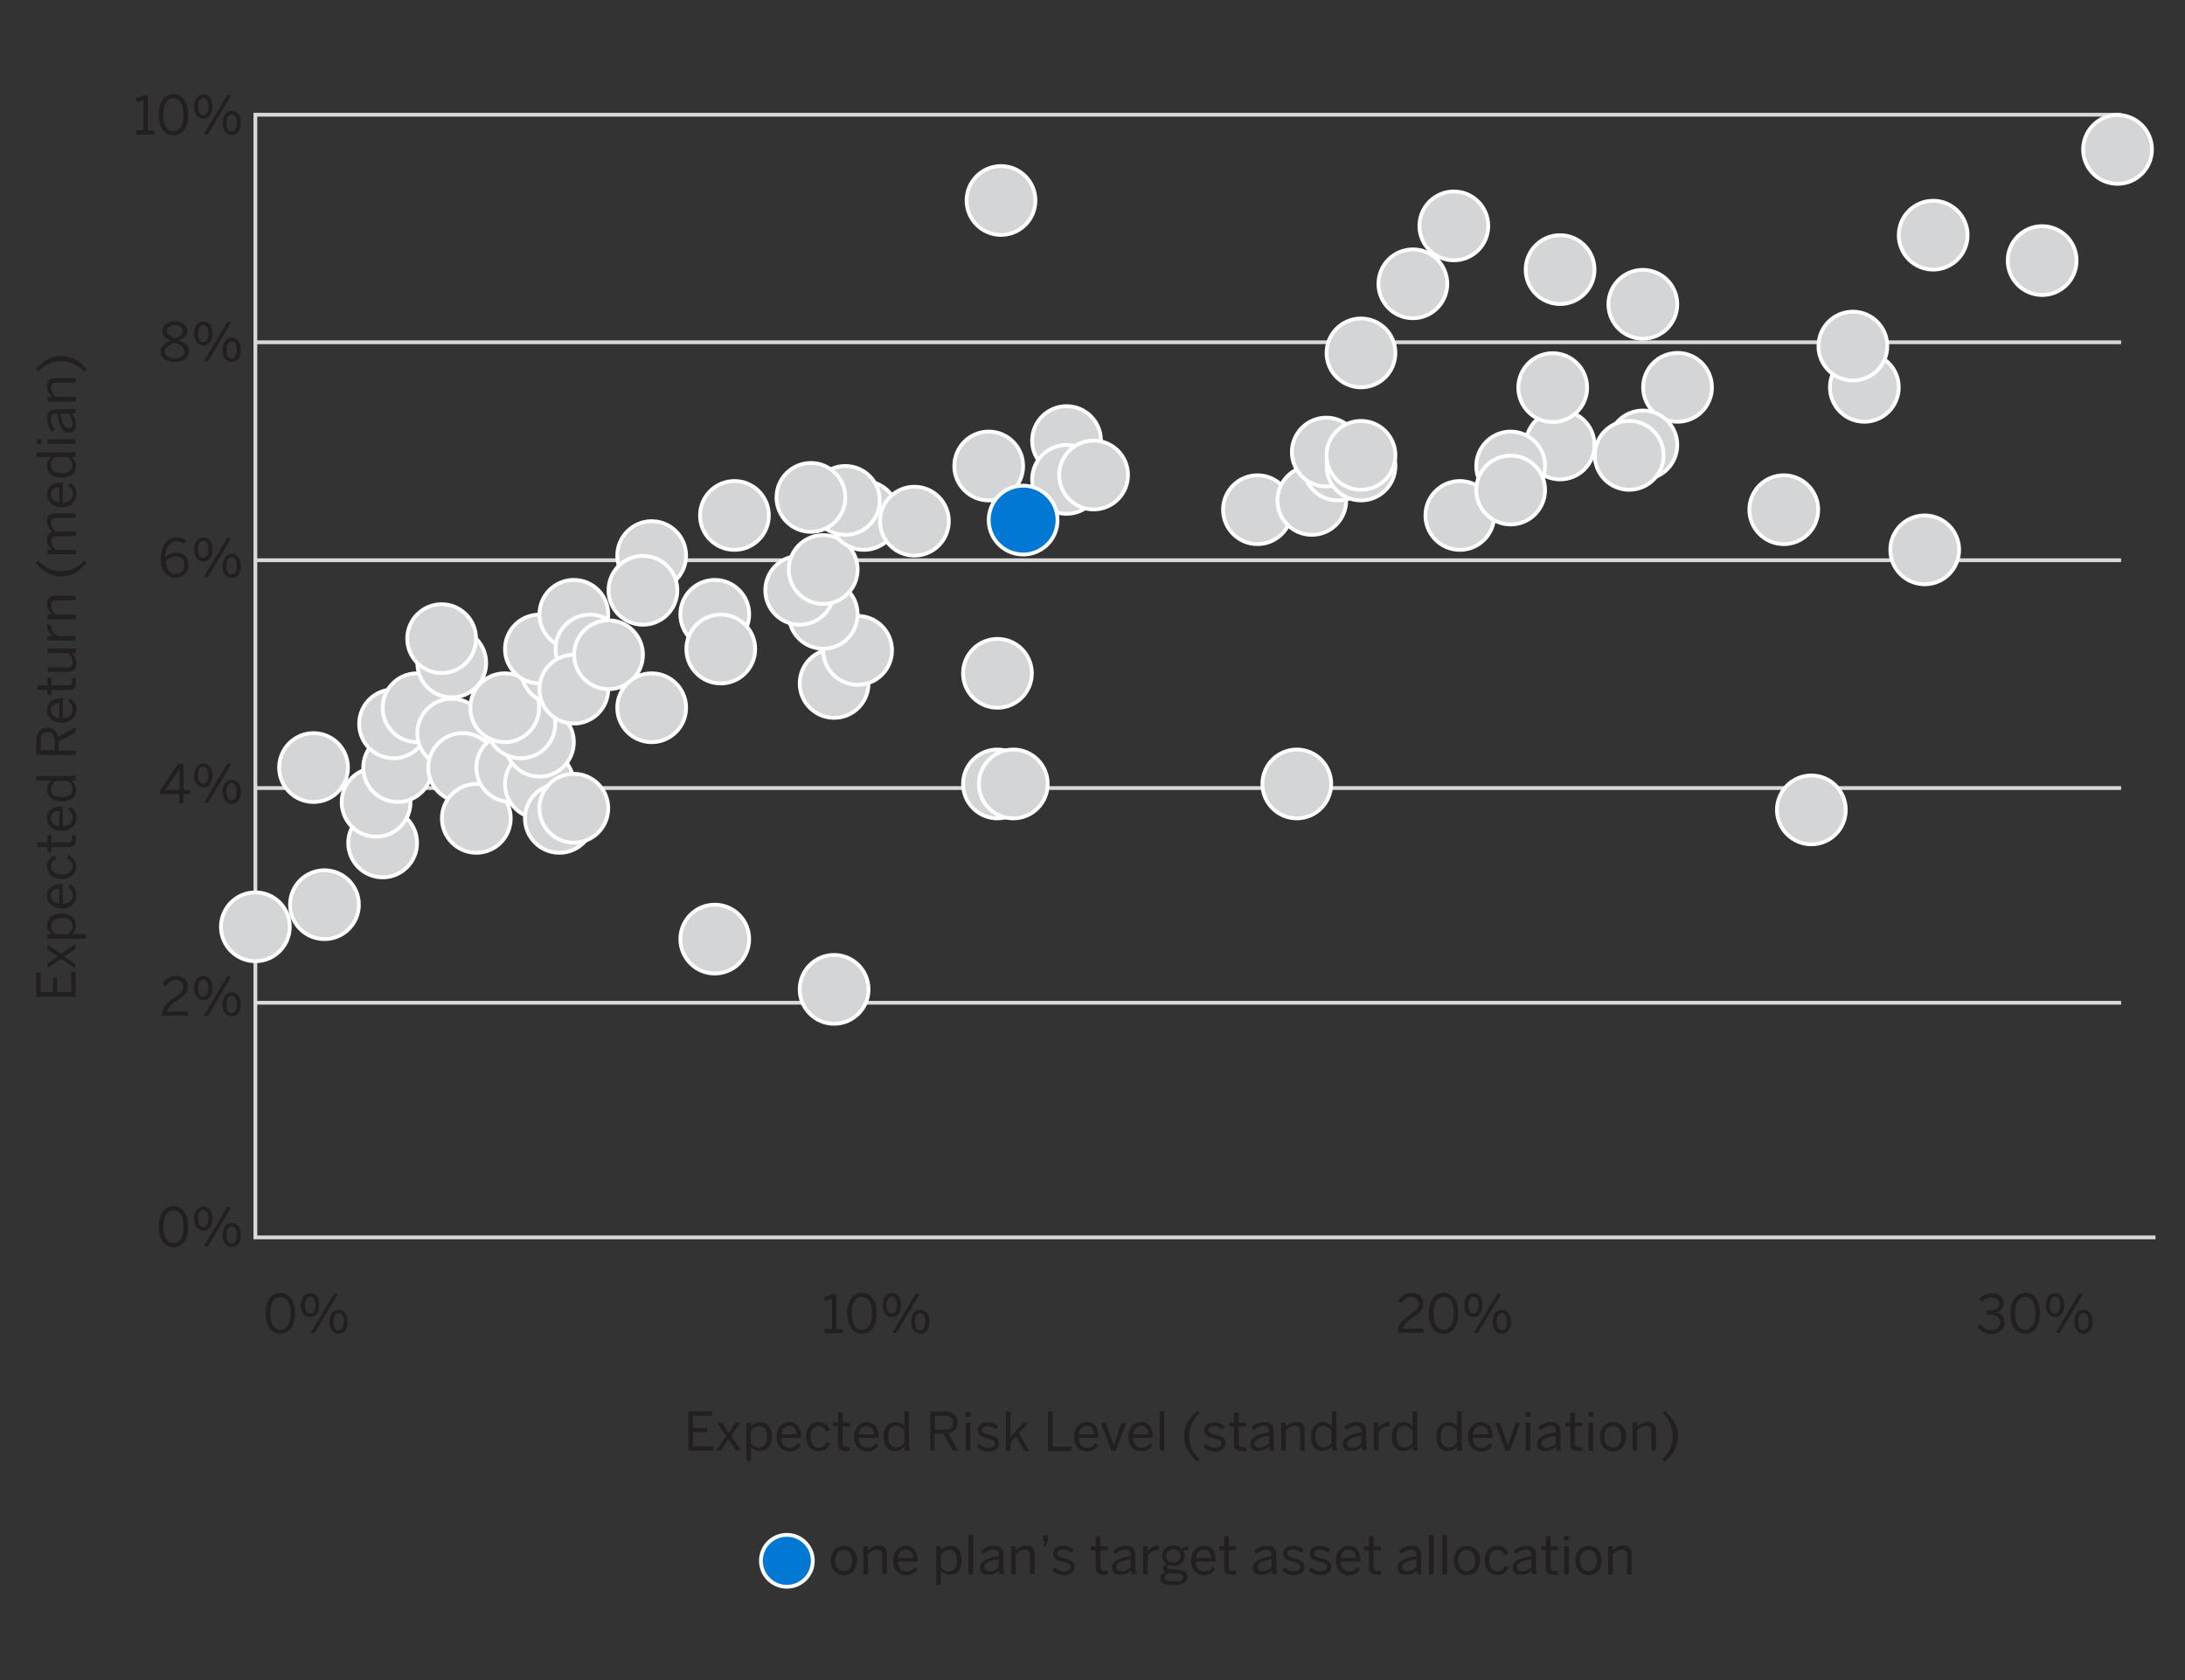 <?xml version="1.0" encoding="utf-8"?>
<!-- Generator: Adobe Illustrator 27.0.1, SVG Export Plug-In . SVG Version: 6.00 Build 0)  -->
<svg version="1.1" xmlns="http://www.w3.org/2000/svg" xmlns:xlink="http://www.w3.org/1999/xlink" x="0px" y="0px"
	 viewBox="0 0 800 615.1" style="enable-background:new 0 0 800 615.1;" xml:space="preserve">
<rect x="0" y="0" width="800" height="615.1" fill="#333333" stroke="none"/>
<style type="text/css">
	.st0{fill:none;}
	.st1{fill:#231F20;}
	.st2{fill:#0078D4;stroke:#FFFFFF;stroke-width:1.391;stroke-miterlimit:10;}
	.st3{fill:none;stroke:#D9D9D8;stroke-width:1.391;stroke-miterlimit:10;}
	.st4{fill:#D3D5D7;stroke:#FFFFFF;stroke-width:1.391;stroke-miterlimit:10;}
</style>
<g id="Copy">
	<g>
		<rect x="33.3" y="34.8" class="st0" width="56" height="38.3"/>
		<path class="st1" d="M49.8,49.2v-1.5h2.7V36.6c-0.7,0.4-1.8,0.7-2.7,0.7v-1.5c1.1,0,2.1-0.3,2.7-0.9h1.6v12.9h2.4v1.5H49.8z"/>
		<path class="st1" d="M58.1,42c0-4.5,2-7.5,5.4-7.5c3.5,0,5.4,3,5.4,7.5c0,4.5-1.9,7.5-5.4,7.5C60.1,49.4,58.1,46.5,58.1,42z
			 M67.2,42c0-3.9-1.4-6-3.7-6c-2.4,0-3.7,2-3.7,6c0,3.9,1.4,6,3.7,6C65.8,47.9,67.2,45.9,67.2,42z"/>
		<path class="st1" d="M71.1,39c0-2.7,1.3-4.4,3.4-4.4s3.3,1.7,3.3,4.4c0,2.6-1.2,4.4-3.3,4.4C72.3,43.4,71.1,41.6,71.1,39z
			 M76.3,39c0-1.9-0.7-3.1-1.9-3.1c-1.2,0-1.9,1.3-1.9,3.1c0,1.9,0.6,3.1,1.9,3.1C75.7,42.1,76.3,40.8,76.3,39z M74.6,49.2l8.6-14.4
			h1.5l-8.6,14.4H74.6z M81.5,45c0-2.7,1.3-4.4,3.4-4.4c2,0,3.3,1.7,3.3,4.4c0,2.6-1.2,4.4-3.4,4.4C82.7,49.4,81.5,47.6,81.5,45z
			 M86.7,45c0-1.9-0.7-3.1-1.9-3.1c-1.2,0-1.9,1.3-1.9,3.1c0,1.9,0.6,3.2,1.9,3.2C86.1,48.1,86.7,46.8,86.7,45z"/>
	</g>
	<g>
		<rect x="33.3" y="117.9" class="st0" width="56" height="38.3"/>
		<path class="st1" d="M58.7,128.8c0-2,1.4-3.1,3.7-4.1c-1.9-0.9-3-1.8-3-3.6c0-1.8,1.7-3.5,4.6-3.5c3,0,4.6,1.8,4.6,3.5
			c0,1.7-1.1,2.6-3.1,3.5c2.3,1,3.7,2,3.7,4.1c0,2.1-1.9,3.8-5.2,3.8C60.7,132.6,58.7,130.9,58.7,128.8z M67.5,128.7
			c0-1.5-1.3-2.4-3.7-3.3c-2.3,1.1-3.4,1.9-3.4,3.3c0,1.5,1.5,2.5,3.6,2.5C66.1,131.2,67.5,130.2,67.5,128.7z M66.9,121.2
			c0-1.1-0.9-2.2-2.9-2.2c-2,0-2.9,1.1-2.9,2.1c0,1.3,1,1.9,3,2.8C66.1,123.1,66.9,122.5,66.9,121.2z"/>
		<path class="st1" d="M71.1,122.1c0-2.7,1.3-4.4,3.4-4.4s3.3,1.7,3.3,4.4c0,2.6-1.2,4.4-3.3,4.4C72.3,126.5,71.1,124.7,71.1,122.1z
			 M76.3,122.1c0-1.9-0.7-3.1-1.9-3.1c-1.2,0-1.9,1.3-1.9,3.1c0,1.9,0.6,3.1,1.9,3.1C75.7,125.2,76.3,123.9,76.3,122.1z M74.6,132.3
			l8.6-14.4h1.5l-8.6,14.4H74.6z M81.5,128.1c0-2.7,1.3-4.4,3.4-4.4c2,0,3.3,1.7,3.3,4.4c0,2.6-1.2,4.4-3.4,4.4
			C82.7,132.5,81.5,130.7,81.5,128.1z M86.7,128.1c0-1.9-0.7-3.1-1.9-3.1c-1.2,0-1.9,1.3-1.9,3.1c0,1.9,0.6,3.2,1.9,3.2
			C86.1,131.2,86.7,129.9,86.7,128.1z"/>
	</g>
	<g>
		<rect x="33.3" y="196.9" class="st0" width="56" height="38.3"/>
		<path class="st1" d="M58.9,204.4c0-4.6,2.5-7.7,5.8-7.7c1.6,0,2.7,0.5,3.5,1.1l-0.9,1.3c-0.7-0.5-1.5-0.9-2.7-0.9
			c-2.5,0-4.1,2.5-4.1,5.9c0.9-1,2.3-1.8,4-1.8c2.9,0,4.5,1.8,4.5,4.5c0,2.8-2.1,4.8-5,4.8C61.2,211.6,58.9,209.3,58.9,204.4z
			 M67.5,206.8c0-1.8-0.9-3.1-3.1-3.1c-1.5,0-2.9,0.8-3.7,1.9c0.3,3.2,1.8,4.5,3.6,4.5C66.2,210.2,67.5,208.9,67.5,206.8z"/>
		<path class="st1" d="M71.1,201.2c0-2.7,1.3-4.4,3.4-4.4s3.3,1.7,3.3,4.4c0,2.6-1.2,4.4-3.3,4.4C72.3,205.5,71.1,203.7,71.1,201.2z
			 M76.3,201.1c0-1.9-0.7-3.1-1.9-3.1c-1.2,0-1.9,1.3-1.9,3.1c0,1.9,0.6,3.1,1.9,3.1C75.7,204.2,76.3,202.9,76.3,201.1z M74.6,211.3
			l8.6-14.4h1.5l-8.6,14.4H74.6z M81.5,207.2c0-2.7,1.3-4.4,3.4-4.4c2,0,3.3,1.7,3.3,4.4c0,2.6-1.2,4.4-3.4,4.4
			C82.7,211.5,81.5,209.7,81.5,207.2z M86.7,207.1c0-1.9-0.7-3.1-1.9-3.1c-1.2,0-1.9,1.3-1.9,3.1c0,1.9,0.6,3.2,1.9,3.2
			C86.1,210.3,86.7,208.9,86.7,207.1z"/>
	</g>
	<g>
		<rect x="33.3" y="279.6" class="st0" width="56" height="38.3"/>
		<path class="st1" d="M65.6,294v-3.3h-7v-1.3l6.6-9.8h2v9.6h2.4v1.5h-2.4v3.3H65.6z M60.6,289.2h5.1v-7.6h0L60.6,289.2z"/>
		<path class="st1" d="M71.1,283.9c0-2.7,1.3-4.4,3.4-4.4s3.3,1.7,3.3,4.4c0,2.6-1.2,4.4-3.3,4.4C72.3,288.2,71.1,286.4,71.1,283.9z
			 M76.3,283.8c0-1.9-0.7-3.1-1.9-3.1c-1.2,0-1.9,1.3-1.9,3.1c0,1.9,0.6,3.1,1.9,3.1C75.7,286.9,76.3,285.6,76.3,283.8z M74.6,294
			l8.6-14.4h1.5L76.1,294H74.6z M81.5,289.9c0-2.7,1.3-4.4,3.4-4.4c2,0,3.3,1.7,3.3,4.4c0,2.6-1.2,4.4-3.4,4.4
			C82.7,294.2,81.5,292.4,81.5,289.9z M86.7,289.8c0-1.9-0.7-3.1-1.9-3.1c-1.2,0-1.9,1.3-1.9,3.1c0,1.9,0.6,3.2,1.9,3.2
			C86.1,293,86.7,291.6,86.7,289.8z"/>
	</g>
	<g>
		<rect x="33.3" y="357.5" class="st0" width="56" height="38.3"/>
		<path class="st1" d="M59.3,371.9v-0.3c0-2.1,0.9-4,4.7-6.5c2.2-1.4,3-2.3,3-3.8c0-1.6-1-2.6-2.7-2.6c-1.5,0-2.7,0.8-3.5,2.4
			l-1.3-0.8c1.1-1.9,2.7-3.1,4.9-3.1c2.7,0,4.3,1.6,4.3,4c0,1.9-0.9,3.2-3.6,4.9c-2.5,1.6-3.7,3-3.9,4.2h7.6v1.5H59.3z"/>
		<path class="st1" d="M71.1,361.7c0-2.7,1.3-4.4,3.4-4.4s3.3,1.7,3.3,4.4c0,2.6-1.2,4.4-3.3,4.4C72.3,366.1,71.1,364.3,71.1,361.7z
			 M76.3,361.7c0-1.9-0.7-3.1-1.9-3.1c-1.2,0-1.9,1.3-1.9,3.1c0,1.9,0.6,3.1,1.9,3.1C75.7,364.8,76.3,363.5,76.3,361.7z M74.6,371.9
			l8.6-14.4h1.5l-8.6,14.4H74.6z M81.5,367.7c0-2.7,1.3-4.4,3.4-4.4c2,0,3.3,1.7,3.3,4.4c0,2.6-1.2,4.4-3.4,4.4
			C82.7,372.1,81.5,370.3,81.5,367.7z M86.7,367.7c0-1.9-0.7-3.1-1.9-3.1c-1.2,0-1.9,1.3-1.9,3.1c0,1.9,0.6,3.2,1.9,3.2
			C86.1,370.8,86.7,369.5,86.7,367.7z"/>
	</g>
	<g>
		<rect x="33.3" y="441.9" class="st0" width="56" height="38.3"/>
		<path class="st1" d="M58.1,449.1c0-4.5,2-7.5,5.4-7.5c3.5,0,5.4,3,5.4,7.5c0,4.5-1.9,7.5-5.4,7.5
			C60.1,456.5,58.1,453.6,58.1,449.1z M67.2,449.1c0-3.9-1.4-6-3.7-6c-2.4,0-3.7,2-3.7,6c0,3.9,1.4,6,3.7,6
			C65.8,455,67.2,453,67.2,449.1z"/>
		<path class="st1" d="M71.1,446.1c0-2.7,1.3-4.4,3.4-4.4s3.3,1.7,3.3,4.4c0,2.6-1.2,4.4-3.3,4.4C72.3,450.4,71.1,448.7,71.1,446.1z
			 M76.3,446.1c0-1.9-0.7-3.1-1.9-3.1c-1.2,0-1.9,1.3-1.9,3.1c0,1.9,0.6,3.1,1.9,3.1C75.7,449.2,76.3,447.9,76.3,446.1z M74.6,456.3
			l8.6-14.4h1.5l-8.6,14.4H74.6z M81.5,452.1c0-2.7,1.3-4.4,3.4-4.4c2,0,3.3,1.7,3.3,4.4c0,2.6-1.2,4.4-3.4,4.4
			C82.7,456.5,81.5,454.7,81.5,452.1z M86.7,452.1c0-1.9-0.7-3.1-1.9-3.1c-1.2,0-1.9,1.3-1.9,3.1c0,1.9,0.6,3.2,1.9,3.2
			C86.1,455.2,86.7,453.8,86.7,452.1z"/>
	</g>
	<g>
		<rect x="72.4" y="473.6" class="st0" width="56" height="38.3"/>
		<path class="st1" d="M97.2,480.8c0-4.5,2-7.5,5.4-7.5c3.5,0,5.4,3,5.4,7.5c0,4.5-1.9,7.5-5.4,7.5
			C99.2,488.3,97.2,485.3,97.2,480.8z M106.4,480.8c0-3.9-1.4-6-3.7-6c-2.4,0-3.7,2-3.7,6c0,3.9,1.4,6,3.7,6
			C105,486.8,106.4,484.7,106.4,480.8z"/>
		<path class="st1" d="M110.2,477.8c0-2.7,1.3-4.4,3.4-4.4s3.3,1.7,3.3,4.4c0,2.6-1.2,4.4-3.3,4.4
			C111.4,482.2,110.2,480.4,110.2,477.8z M115.5,477.8c0-1.9-0.7-3.1-1.9-3.1c-1.2,0-1.9,1.3-1.9,3.1c0,1.9,0.6,3.1,1.9,3.1
			C114.8,480.9,115.5,479.6,115.5,477.8z M113.7,488l8.6-14.4h1.5l-8.6,14.4H113.7z M120.6,483.9c0-2.7,1.3-4.4,3.4-4.4
			c2,0,3.3,1.7,3.3,4.4c0,2.6-1.2,4.4-3.4,4.4C121.8,488.2,120.6,486.4,120.6,483.9z M125.9,483.8c0-1.9-0.7-3.1-1.9-3.1
			c-1.2,0-1.9,1.3-1.9,3.1c0,1.9,0.6,3.2,1.9,3.2C125.2,487,125.9,485.6,125.9,483.8z"/>
	</g>
	<g>
		<rect x="285.4" y="473.6" class="st0" width="56" height="38.3"/>
		<path class="st1" d="M301.9,488v-1.5h2.7v-11.1c-0.7,0.4-1.8,0.7-2.7,0.7v-1.5c1.1,0,2.1-0.3,2.7-0.9h1.6v12.9h2.4v1.5H301.9z"/>
		<path class="st1" d="M310.2,480.8c0-4.5,2-7.5,5.4-7.5c3.5,0,5.4,3,5.4,7.5c0,4.5-1.9,7.5-5.4,7.5
			C312.2,488.3,310.2,485.3,310.2,480.8z M319.3,480.8c0-3.9-1.4-6-3.7-6c-2.4,0-3.7,2-3.7,6c0,3.9,1.4,6,3.7,6
			C317.9,486.8,319.3,484.7,319.3,480.8z"/>
		<path class="st1" d="M323.2,477.8c0-2.7,1.3-4.4,3.4-4.4s3.3,1.7,3.3,4.4c0,2.6-1.2,4.4-3.3,4.4
			C324.4,482.2,323.2,480.4,323.2,477.8z M328.4,477.8c0-1.9-0.7-3.1-1.9-3.1c-1.2,0-1.9,1.3-1.9,3.1c0,1.9,0.6,3.1,1.9,3.1
			C327.8,480.9,328.4,479.6,328.4,477.8z M326.7,488l8.6-14.4h1.5l-8.6,14.4H326.7z M333.6,483.9c0-2.7,1.3-4.4,3.4-4.4
			c2,0,3.3,1.7,3.3,4.4c0,2.6-1.2,4.4-3.4,4.4C334.8,488.2,333.6,486.4,333.6,483.9z M338.8,483.8c0-1.9-0.7-3.1-1.9-3.1
			c-1.2,0-1.9,1.3-1.9,3.1c0,1.9,0.6,3.2,1.9,3.2C338.2,487,338.8,485.6,338.8,483.8z"/>
	</g>
	<g>
		<rect x="498.3" y="473.6" class="st0" width="56" height="38.3"/>
		<path class="st1" d="M511.7,488v-0.3c0-2.1,0.9-4,4.7-6.5c2.2-1.4,3-2.3,3-3.8c0-1.6-1-2.6-2.7-2.6c-1.5,0-2.7,0.8-3.5,2.4
			l-1.3-0.8c1.1-1.9,2.7-3.1,4.9-3.1c2.7,0,4.3,1.6,4.3,4c0,1.9-0.9,3.2-3.6,4.9c-2.5,1.6-3.7,3-3.9,4.2h7.6v1.5H511.7z"/>
		<path class="st1" d="M523.1,480.8c0-4.5,2-7.5,5.4-7.5c3.5,0,5.4,3,5.4,7.5c0,4.5-1.9,7.5-5.4,7.5
			C525.1,488.3,523.1,485.3,523.1,480.8z M532.3,480.8c0-3.9-1.4-6-3.7-6c-2.4,0-3.7,2-3.7,6c0,3.9,1.4,6,3.7,6
			C530.9,486.8,532.3,484.7,532.3,480.8z"/>
		<path class="st1" d="M536.1,477.8c0-2.7,1.3-4.4,3.4-4.4c2.1,0,3.3,1.7,3.3,4.4c0,2.6-1.2,4.4-3.3,4.4
			C537.3,482.2,536.1,480.4,536.1,477.8z M541.4,477.8c0-1.9-0.7-3.1-1.9-3.1c-1.2,0-1.9,1.3-1.9,3.1c0,1.9,0.6,3.1,1.9,3.1
			C540.7,480.9,541.4,479.6,541.4,477.8z M539.6,488l8.6-14.4h1.5l-8.6,14.4H539.6z M546.5,483.9c0-2.7,1.3-4.4,3.4-4.4
			c2,0,3.3,1.7,3.3,4.4c0,2.6-1.2,4.4-3.4,4.4C547.7,488.2,546.5,486.4,546.5,483.9z M551.8,483.8c0-1.9-0.7-3.1-1.9-3.1
			c-1.2,0-1.9,1.3-1.9,3.1c0,1.9,0.6,3.2,1.9,3.2C551.1,487,551.8,485.6,551.8,483.8z"/>
	</g>
	<g>
		<rect x="711.3" y="473.6" class="st0" width="56" height="38.3"/>
		<path class="st1" d="M724,485.7l1.2-0.9c1,1.5,2.3,2.1,3.8,2.1c2,0,3.3-1,3.3-2.7c0-2-1.3-3-4.4-3h-0.6v-1.4h0.7c3,0,4-0.9,4-2.5
			c0-1.4-0.8-2.3-2.9-2.3c-1.4,0-2.6,0.6-3.4,1.6l-1.1-1c1.1-1.2,2.7-2.1,4.6-2.1c3.1,0,4.4,1.6,4.4,3.6c0,1.8-1.1,3-2.8,3.4
			c2.1,0.4,3.2,1.7,3.2,3.7c0,2.4-1.9,4.2-5,4.2C726.9,488.3,725.1,487.4,724,485.7z"/>
		<path class="st1" d="M736.1,480.8c0-4.5,2-7.5,5.4-7.5c3.5,0,5.4,3,5.4,7.5c0,4.5-1.9,7.5-5.4,7.5
			C738.1,488.3,736.1,485.3,736.1,480.8z M745.2,480.8c0-3.9-1.4-6-3.7-6c-2.4,0-3.7,2-3.7,6c0,3.9,1.4,6,3.7,6
			C743.8,486.8,745.2,484.7,745.2,480.8z"/>
		<path class="st1" d="M749.1,477.8c0-2.7,1.3-4.4,3.4-4.4c2.1,0,3.3,1.7,3.3,4.4c0,2.6-1.2,4.4-3.3,4.4
			C750.3,482.2,749.1,480.4,749.1,477.8z M754.3,477.8c0-1.9-0.7-3.1-1.9-3.1c-1.2,0-1.9,1.3-1.9,3.1c0,1.9,0.6,3.1,1.9,3.1
			C753.7,480.9,754.3,479.6,754.3,477.8z M752.6,488l8.6-14.4h1.5l-8.6,14.4H752.6z M759.5,483.9c0-2.7,1.3-4.4,3.4-4.4
			c2,0,3.3,1.7,3.3,4.4c0,2.6-1.2,4.4-3.4,4.4C760.7,488.2,759.5,486.4,759.5,483.9z M764.7,483.8c0-1.9-0.7-3.1-1.9-3.1
			c-1.2,0-1.9,1.3-1.9,3.1c0,1.9,0.6,3.2,1.9,3.2C764.1,487,764.7,485.6,764.7,483.8z"/>
	</g>
	<g>
		<path class="st1" d="M252,531.1v-14.4h8.8v1.6h-7.1v4.5h5.3v1.5h-5.3v5.2h7.5v1.6H252z"/>
		<path class="st1" d="M262.2,531.1l3.7-5.3l-3.4-5h1.8l2.5,3.8l2.5-3.8h1.8l-3.4,4.9l3.6,5.3h-1.8l-2.8-4.1l-2.7,4.1H262.2z"/>
		<path class="st1" d="M273.3,535v-14.2h1.7v1.4c0.8-0.9,1.8-1.6,3.4-1.6c2.4,0,4.2,1.8,4.2,5.3c0,3.6-1.8,5.3-4.4,5.3
			c-1.3,0-2.3-0.6-3.2-1.5v5.2H273.3z M280.8,526c0-2.6-1.2-3.9-2.9-3.9c-1.2,0-2.1,0.6-3,1.6v4.7c0.9,1,1.9,1.6,3,1.6
			C279.7,529.9,280.8,528.7,280.8,526z"/>
		<path class="st1" d="M284.3,526c0-3.7,2.5-5.4,4.7-5.4c2.4,0,4.3,1.7,4.3,5.4v0.4H286c0.1,2.3,1.4,3.6,3.1,3.6
			c1.5,0,2.3-0.6,3.1-1.7l1,0.9c-1,1.4-2.3,2.2-4.2,2.2C286.6,531.3,284.3,529.6,284.3,526z M291.7,525.1c-0.1-1.8-1-3.1-2.7-3.1
			c-1.4,0-2.7,1-2.9,3.1H291.7z"/>
		<path class="st1" d="M295.1,526c0-3.8,2.4-5.4,4.7-5.4c2.3,0,3.4,1.4,4,2.9l-1.4,0.6c-0.5-1.3-1.3-2-2.6-2c-1.5,0-3,1-3,3.9
			c0,2.5,1.2,4,2.9,4c1.3,0,2.1-0.6,2.8-2.1l1.4,0.5c-0.8,1.7-2,2.9-4.2,2.9C297.3,531.3,295.1,529.5,295.1,526z"/>
		<path class="st1" d="M306.8,528.6v-6.4h-1.8v-1.4h1.8v-3.7h1.7v3.7h2.7v1.4h-2.7v6c0,1.1,0.4,1.6,1.6,1.6c0.4,0,0.8-0.1,1.1-0.1
			v1.4c-0.3,0.1-0.9,0.1-1.5,0.1C307.5,531.3,306.8,530.4,306.8,528.6z"/>
		<path class="st1" d="M312.7,526c0-3.7,2.5-5.4,4.7-5.4c2.4,0,4.3,1.7,4.3,5.4v0.4h-7.3c0.1,2.3,1.4,3.6,3.1,3.6
			c1.5,0,2.3-0.6,3.1-1.7l1,0.9c-1,1.4-2.3,2.2-4.2,2.2C314.9,531.3,312.7,529.6,312.7,526z M320,525.1c-0.1-1.8-1-3.1-2.7-3.1
			c-1.4,0-2.7,1-2.9,3.1H320z"/>
		<path class="st1" d="M323.5,526c0-3.6,1.9-5.4,4.4-5.4c1.2,0,2.4,0.6,3.2,1.5v-5.4h1.7v11.9c0,1.2,0.1,2,0.3,2.5h-1.8
			c-0.1-0.3-0.2-0.9-0.2-1.5c-0.8,0.9-1.9,1.6-3.4,1.6C325.3,531.3,323.5,529.6,323.5,526z M331.1,528.3v-4.7c-0.9-1-1.9-1.6-3-1.6
			c-1.8,0-2.9,1.3-2.9,4c0,2.6,1.3,3.9,2.9,3.9C329.3,529.9,330.2,529.3,331.1,528.3z"/>
		<path class="st1" d="M340.6,531.1v-14.4h4.9c3.3,0,5.1,1.4,5.1,4c0,2.3-1.3,3.5-3.3,4l3.5,6.4h-1.9l-3.4-6.2h-3.3v6.2H340.6z
			 M342.2,523.4h3.2c2.3,0,3.5-0.6,3.5-2.6c0-1.9-1.2-2.5-3.5-2.5h-3.1V523.4z"/>
		<path class="st1" d="M353.5,518.6V517h1.8v1.6H353.5z M353.6,531.1v-10.3h1.7v10.3H353.6z"/>
		<path class="st1" d="M357.6,529.6l1-1c0.8,0.8,1.8,1.4,3.2,1.4c1.6,0,2.5-0.6,2.5-1.6c0-1-0.9-1.4-2.6-1.8
			c-2.2-0.5-3.7-1.1-3.7-3.1c0-1.6,1.4-2.8,3.6-2.8c1.8,0,3,0.6,3.9,1.5l-0.9,1.1c-0.8-0.7-1.8-1.2-3-1.2c-1.5,0-2.1,0.7-2.1,1.4
			c0,1,0.8,1.3,2.4,1.7c2.3,0.6,3.9,1.1,3.9,3.3c0,2-1.8,3-4.1,3C359.9,531.3,358.4,530.6,357.6,529.6z"/>
		<path class="st1" d="M368.3,531.1v-14.4h1.7v9.3l4.6-5.1h1.9l-3.4,3.7l3.7,6.6H375l-3-5.4l-2,2.2v3.2H368.3z"/>
		<path class="st1" d="M383.7,531.1v-14.4h1.7v12.9h6.9v1.6H383.7z"/>
		<path class="st1" d="M393.2,526c0-3.7,2.5-5.4,4.7-5.4c2.4,0,4.3,1.7,4.3,5.4v0.4h-7.3c0.1,2.3,1.4,3.6,3.1,3.6
			c1.5,0,2.3-0.6,3.1-1.7l1,0.9c-1,1.4-2.3,2.2-4.2,2.2C395.4,531.3,393.2,529.6,393.2,526z M400.6,525.1c-0.1-1.8-1-3.1-2.7-3.1
			c-1.4,0-2.7,1-2.9,3.1H400.6z"/>
		<path class="st1" d="M406.9,531.2l-3.8-10.3h1.8l2.9,8.3h0l2.8-8.3h1.7l-3.8,10.3H406.9z"/>
		<path class="st1" d="M413.1,526c0-3.7,2.5-5.4,4.7-5.4c2.4,0,4.3,1.7,4.3,5.4v0.4h-7.3c0.1,2.3,1.4,3.6,3.1,3.6
			c1.5,0,2.3-0.6,3.1-1.7l1,0.9c-1,1.4-2.3,2.2-4.2,2.2C415.4,531.3,413.1,529.6,413.1,526z M420.5,525.1c-0.1-1.8-1-3.1-2.7-3.1
			c-1.4,0-2.7,1-2.9,3.1H420.5z"/>
		<path class="st1" d="M424.6,531.1v-14.4h1.7v14.4H424.6z"/>
		<path class="st1" d="M438.4,535.1c-3.2-2.7-4.9-5.6-4.9-9.3c0-3.7,1.7-6.7,4.9-9.3l0.8,0.8c-2.3,2.2-3.8,5.1-3.8,8.5
			s1.5,6.3,3.9,8.5L438.4,535.1z"/>
		<path class="st1" d="M440.5,529.6l1-1c0.8,0.8,1.8,1.4,3.2,1.4c1.6,0,2.5-0.6,2.5-1.6c0-1-0.9-1.4-2.6-1.8
			c-2.2-0.5-3.7-1.1-3.7-3.1c0-1.6,1.4-2.8,3.6-2.8c1.8,0,3,0.6,3.9,1.5l-0.9,1.1c-0.8-0.7-1.8-1.2-3-1.2c-1.5,0-2.1,0.7-2.1,1.4
			c0,1,0.8,1.3,2.4,1.7c2.3,0.6,3.9,1.1,3.9,3.3c0,2-1.8,3-4.1,3C442.9,531.3,441.4,530.6,440.5,529.6z"/>
		<path class="st1" d="M451.8,528.6v-6.4H450v-1.4h1.8v-3.7h1.7v3.7h2.7v1.4h-2.7v6c0,1.1,0.3,1.6,1.6,1.6c0.4,0,0.8-0.1,1.1-0.1
			v1.4c-0.3,0.1-0.9,0.1-1.5,0.1C452.5,531.3,451.8,530.4,451.8,528.6z"/>
		<path class="st1" d="M457.7,528.7c0-2.1,1.8-3.6,6.9-4.3v-0.5c0-1.3-0.7-1.9-1.9-1.9c-1.6,0-2.7,0.7-3.7,1.6l-0.9-1.1
			c1.2-1.1,2.7-1.9,4.8-1.9c2.5,0,3.4,1.3,3.4,3.4v4.5c0,1.2,0.1,2,0.3,2.5h-1.7c-0.1-0.4-0.2-0.8-0.2-1.4c-1.1,1.1-2.4,1.6-4,1.6
			C458.8,531.3,457.7,530.3,457.7,528.7z M464.6,528.5v-2.9c-3.9,0.6-5.2,1.6-5.2,2.9c0,1,0.7,1.5,1.7,1.5
			C462.4,530,463.6,529.4,464.6,528.5z"/>
		<path class="st1" d="M469.1,531.1v-10.3h1.7v1.5c0.9-0.9,2.2-1.8,3.9-1.8c2,0,3,1.1,3,3.1v7.4H476v-7c0-1.4-0.6-2-1.9-2
			c-1.2,0-2.3,0.6-3.3,1.7v7.4H469.1z"/>
		<path class="st1" d="M480,526c0-3.6,1.9-5.4,4.4-5.4c1.2,0,2.4,0.6,3.2,1.5v-5.4h1.7v11.9c0,1.2,0.1,2,0.3,2.5h-1.8
			c-0.1-0.3-0.2-0.9-0.2-1.5c-0.8,0.9-1.8,1.6-3.4,1.6C481.8,531.3,480,529.6,480,526z M487.5,528.3v-4.7c-0.9-1-1.9-1.6-3-1.6
			c-1.8,0-2.9,1.3-2.9,4c0,2.6,1.3,3.9,2.9,3.9C485.8,529.9,486.7,529.3,487.5,528.3z"/>
		<path class="st1" d="M491.6,528.7c0-2.1,1.8-3.6,6.9-4.3v-0.5c0-1.3-0.7-1.9-1.9-1.9c-1.6,0-2.7,0.7-3.7,1.6l-0.9-1.1
			c1.2-1.1,2.7-1.9,4.8-1.9c2.5,0,3.4,1.3,3.4,3.4v4.5c0,1.2,0.1,2,0.3,2.5h-1.7c-0.1-0.4-0.2-0.8-0.2-1.4c-1.1,1.1-2.4,1.6-4,1.6
			C492.7,531.3,491.6,530.3,491.6,528.7z M498.4,528.5v-2.9c-3.9,0.6-5.2,1.6-5.2,2.9c0,1,0.7,1.5,1.7,1.5
			C496.3,530,497.5,529.4,498.4,528.5z"/>
		<path class="st1" d="M503,531.1v-10.3h1.7v1.9h0c0.8-1.2,2-2.1,4-2.1h0.2l-0.1,1.6c-0.1,0-0.4,0-0.5,0c-1.6,0-2.9,0.9-3.6,2.3v6.6
			H503z"/>
		<path class="st1" d="M509.6,526c0-3.6,1.9-5.4,4.4-5.4c1.2,0,2.4,0.6,3.2,1.5v-5.4h1.7v11.9c0,1.2,0.1,2,0.3,2.5h-1.8
			c-0.1-0.3-0.2-0.9-0.2-1.5c-0.8,0.9-1.8,1.6-3.4,1.6C511.5,531.3,509.6,529.6,509.6,526z M517.2,528.3v-4.7c-0.9-1-1.9-1.6-3-1.6
			c-1.8,0-2.9,1.3-2.9,4c0,2.6,1.3,3.9,2.9,3.9C515.4,529.9,516.4,529.3,517.2,528.3z"/>
		<path class="st1" d="M525.9,526c0-3.6,1.9-5.4,4.4-5.4c1.2,0,2.4,0.6,3.2,1.5v-5.4h1.7v11.9c0,1.2,0.1,2,0.3,2.5h-1.8
			c-0.1-0.3-0.2-0.9-0.2-1.5c-0.8,0.9-1.8,1.6-3.4,1.6C527.7,531.3,525.9,529.6,525.9,526z M533.4,528.3v-4.7c-0.9-1-1.9-1.6-3-1.6
			c-1.8,0-2.9,1.3-2.9,4c0,2.6,1.3,3.9,2.9,3.9C531.6,529.9,532.6,529.3,533.4,528.3z"/>
		<path class="st1" d="M537.5,526c0-3.7,2.5-5.4,4.7-5.4c2.4,0,4.3,1.7,4.3,5.4v0.4h-7.3c0.1,2.3,1.4,3.6,3.1,3.6
			c1.5,0,2.3-0.6,3.1-1.7l1,0.9c-1,1.4-2.3,2.2-4.2,2.2C539.7,531.3,537.5,529.6,537.5,526z M544.9,525.1c-0.1-1.8-1-3.1-2.7-3.1
			c-1.4,0-2.7,1-2.9,3.1H544.9z"/>
		<path class="st1" d="M551.2,531.2l-3.8-10.3h1.8l2.9,8.3h0l2.8-8.3h1.7l-3.8,10.3H551.2z"/>
		<path class="st1" d="M558.6,518.6V517h1.8v1.6H558.6z M558.6,531.1v-10.3h1.7v10.3H558.6z"/>
		<path class="st1" d="M562.7,528.7c0-2.1,1.8-3.6,6.9-4.3v-0.5c0-1.3-0.7-1.9-1.9-1.9c-1.6,0-2.7,0.7-3.7,1.6l-0.9-1.1
			c1.2-1.1,2.7-1.9,4.8-1.9c2.5,0,3.4,1.3,3.4,3.4v4.5c0,1.2,0.1,2,0.3,2.5h-1.7c-0.1-0.4-0.2-0.8-0.2-1.4c-1.1,1.1-2.4,1.6-4,1.6
			C563.9,531.3,562.7,530.3,562.7,528.7z M569.6,528.5v-2.9c-3.9,0.6-5.2,1.6-5.2,2.9c0,1,0.7,1.5,1.7,1.5
			C567.5,530,568.7,529.4,569.6,528.5z"/>
		<path class="st1" d="M574.9,528.6v-6.4h-1.8v-1.4h1.8v-3.7h1.7v3.7h2.7v1.4h-2.7v6c0,1.1,0.4,1.6,1.6,1.6c0.4,0,0.8-0.1,1.1-0.1
			v1.4c-0.3,0.1-0.9,0.1-1.5,0.1C575.6,531.3,574.9,530.4,574.9,528.6z"/>
		<path class="st1" d="M581.6,518.6V517h1.8v1.6H581.6z M581.6,531.1v-10.3h1.7v10.3H581.6z"/>
		<path class="st1" d="M585.8,526c0-3.5,2.3-5.4,4.8-5.4c2.5,0,4.8,1.8,4.8,5.4c0,3.5-2.3,5.4-4.8,5.4S585.8,529.5,585.8,526z
			 M593.6,526c0-2.1-1-3.9-3.1-3.9c-2,0-3.1,1.6-3.1,3.9c0,2.2,1,3.9,3.1,3.9C592.5,529.9,593.6,528.3,593.6,526z"/>
		<path class="st1" d="M597.7,531.1v-10.3h1.7v1.5c0.9-0.9,2.2-1.8,3.9-1.8c2,0,3,1.1,3,3.1v7.4h-1.7v-7c0-1.4-0.6-2-1.9-2
			c-1.2,0-2.3,0.6-3.3,1.7v7.4H597.7z"/>
		<path class="st1" d="M608.6,534.3c2.3-2.2,3.9-5.1,3.9-8.5s-1.5-6.3-3.8-8.5l0.8-0.8c3.2,2.7,4.9,5.6,4.9,9.3
			c0,3.7-1.7,6.7-4.9,9.3L608.6,534.3z"/>
	</g>
	<g>
		<path class="st1" d="M27.7,364.9H13.3v-8.8h1.6v7.1h4.5v-5.3h1.5v5.3h5.2v-7.5h1.6V364.9z"/>
		<path class="st1" d="M27.7,354.7l-5.3-3.7l-5,3.4v-1.8l3.8-2.5l-3.8-2.5v-1.8l4.9,3.4l5.3-3.6v1.8l-4.1,2.8l4.1,2.7V354.7z"/>
		<path class="st1" d="M31.6,343.7H17.4V342h1.4c-0.9-0.8-1.6-1.8-1.6-3.4c0-2.4,1.8-4.2,5.3-4.2s5.3,1.8,5.3,4.4
			c0,1.3-0.6,2.3-1.5,3.2h5.2V343.7z M22.6,336.1c-2.6,0-3.9,1.2-3.9,2.9c0,1.2,0.6,2.1,1.6,3H25c1-0.9,1.6-1.9,1.6-3
			C26.5,337.2,25.3,336.1,22.6,336.1z"/>
		<path class="st1" d="M22.6,332.6c-3.7,0-5.4-2.5-5.4-4.7c0-2.4,1.7-4.3,5.4-4.3H23v7.3c2.3-0.1,3.6-1.4,3.6-3.1
			c0-1.5-0.6-2.3-1.7-3.1l0.9-1c1.4,1,2.2,2.3,2.2,4.2C27.9,330.4,26.2,332.6,22.6,332.6z M21.7,325.2c-1.8,0.1-3.1,1-3.1,2.7
			c0,1.4,1,2.7,3.1,2.9V325.2z"/>
		<path class="st1" d="M22.6,321.8c-3.8,0-5.4-2.4-5.4-4.7c0-2.3,1.4-3.4,2.9-4l0.6,1.4c-1.3,0.5-2,1.3-2,2.6c0,1.5,1,3,3.9,3
			c2.5,0,4-1.2,4-2.9c0-1.3-0.6-2.1-2.1-2.8L25,313c1.7,0.8,2.9,2,2.9,4.2C27.9,319.6,26.1,321.8,22.6,321.8z"/>
		<path class="st1" d="M25.2,310.1h-6.4v1.8h-1.4v-1.8h-3.7v-1.7h3.7v-2.7h1.4v2.7h6c1.1,0,1.6-0.3,1.6-1.6c0-0.4-0.1-0.8-0.1-1.1
			h1.4c0.1,0.3,0.1,0.9,0.1,1.5C27.9,309.4,27,310.1,25.2,310.1z"/>
		<path class="st1" d="M22.6,304.2c-3.7,0-5.4-2.5-5.4-4.7c0-2.4,1.7-4.3,5.4-4.3H23v7.3c2.3-0.1,3.6-1.4,3.6-3.1
			c0-1.5-0.6-2.3-1.7-3.1l0.9-1c1.4,1,2.2,2.3,2.2,4.2C27.9,302,26.2,304.2,22.6,304.2z M21.7,296.9c-1.8,0.1-3.1,1-3.1,2.7
			c0,1.4,1,2.7,3.1,2.9V296.9z"/>
		<path class="st1" d="M22.6,293.4c-3.6,0-5.4-1.9-5.4-4.4c0-1.2,0.6-2.4,1.5-3.2h-5.4v-1.7h11.9c1.2,0,2-0.1,2.5-0.3v1.8
			c-0.3,0.1-0.9,0.2-1.5,0.2c0.9,0.8,1.6,1.8,1.6,3.4C27.9,291.6,26.2,293.4,22.6,293.4z M24.9,285.9h-4.7c-1,0.9-1.6,1.9-1.6,3
			c0,1.8,1.3,2.9,4,2.9c2.6,0,3.9-1.3,3.9-2.9C26.5,287.6,25.8,286.7,24.9,285.9z"/>
		<path class="st1" d="M27.7,276.4H13.3v-4.9c0-3.3,1.4-5.1,4-5.1c2.3,0,3.5,1.3,4,3.3l6.4-3.5v1.9l-6.2,3.4v3.3h6.2V276.4z
			 M20,274.7v-3.2c0-2.3-0.6-3.5-2.6-3.5c-1.9,0-2.5,1.2-2.5,3.5v3.1H20z"/>
		<path class="st1" d="M22.6,264.6c-3.7,0-5.4-2.5-5.4-4.7c0-2.4,1.7-4.3,5.4-4.3H23v7.3c2.3-0.1,3.6-1.4,3.6-3.1
			c0-1.5-0.6-2.3-1.7-3.1l0.9-1c1.4,1,2.2,2.3,2.2,4.2C27.9,262.4,26.2,264.6,22.6,264.6z M21.7,257.3c-1.8,0.1-3.1,1-3.1,2.7
			c0,1.4,1,2.7,3.1,2.9V257.3z"/>
		<path class="st1" d="M25.2,252.6h-6.4v1.8h-1.4v-1.8h-3.7v-1.7h3.7v-2.7h1.4v2.7h6c1.1,0,1.6-0.3,1.6-1.6c0-0.4-0.1-0.8-0.1-1.1
			h1.4c0.1,0.3,0.1,0.9,0.1,1.5C27.9,251.9,27,252.6,25.2,252.6z"/>
		<path class="st1" d="M24.9,246h-7.4v-1.7h7.1c1.4,0,2-0.6,2-1.9c0-1.2-0.6-2.3-1.7-3.3h-7.4v-1.7h10.3v1.7h-1.5
			c0.9,0.9,1.7,2.2,1.7,3.9C27.9,245,26.8,246,24.9,246z"/>
		<path class="st1" d="M27.7,234.5H17.4v-1.7h1.9v0c-1.2-0.8-2.1-2-2.1-4v-0.2l1.6,0.1c0,0.1,0,0.4,0,0.5c0,1.6,0.9,2.9,2.3,3.6h6.6
			V234.5z"/>
		<path class="st1" d="M27.7,226.7H17.4V225H19c-0.9-0.9-1.8-2.2-1.8-3.9c0-2,1.1-3,3.1-3h7.4v1.7h-7c-1.4,0-2,0.6-2,1.9
			c0,1.2,0.6,2.3,1.7,3.3h7.4V226.7z"/>
		<path class="st1" d="M31.7,206.1c-2.7,3.2-5.6,4.9-9.3,4.9c-3.7,0-6.7-1.7-9.3-4.9l0.8-0.8c2.2,2.3,5.1,3.8,8.5,3.8
			s6.3-1.5,8.5-3.9L31.7,206.1z"/>
		<path class="st1" d="M27.7,202.9H17.4v-1.7H19c-1-1-1.8-2.2-1.8-3.7c0-1.7,0.7-2.5,1.8-2.8c-1-1-1.8-2.3-1.8-3.8
			c0-2.1,1.2-3,3.1-3h7.4v1.7h-7c-1.4,0-2,0.4-2,1.8c0,1.1,0.6,2.1,1.7,3.2h7.4v1.7h-7c-1.4,0-2,0.4-2,1.8c0,1.1,0.6,2.1,1.7,3.2
			h7.4V202.9z"/>
		<path class="st1" d="M22.6,185.7c-3.7,0-5.4-2.5-5.4-4.7c0-2.4,1.7-4.3,5.4-4.3H23v7.3c2.3-0.1,3.6-1.4,3.6-3.1
			c0-1.5-0.6-2.3-1.7-3.1l0.9-1c1.4,1,2.2,2.3,2.2,4.2C27.9,183.4,26.2,185.7,22.6,185.7z M21.7,178.3c-1.8,0.1-3.1,1-3.1,2.7
			c0,1.4,1,2.7,3.1,2.9V178.3z"/>
		<path class="st1" d="M22.6,174.9c-3.6,0-5.4-1.9-5.4-4.4c0-1.2,0.6-2.4,1.5-3.2h-5.4v-1.7h11.9c1.2,0,2-0.1,2.5-0.3v1.8
			c-0.3,0.1-0.9,0.2-1.5,0.2c0.9,0.8,1.6,1.8,1.6,3.4C27.9,173.1,26.2,174.9,22.6,174.9z M24.9,167.3h-4.7c-1,0.9-1.6,1.9-1.6,3
			c0,1.8,1.3,2.9,4,2.9c2.6,0,3.9-1.3,3.9-2.9C26.5,169.1,25.8,168.2,24.9,167.3z"/>
		<path class="st1" d="M15.2,162.6h-1.6v-1.8h1.6V162.6z M27.7,162.5H17.4v-1.7h10.3V162.5z"/>
		<path class="st1" d="M25.3,158.4c-2.1,0-3.6-1.8-4.3-6.9h-0.5c-1.3,0-1.9,0.7-1.9,1.9c0,1.6,0.7,2.7,1.6,3.7l-1.1,0.9
			c-1.1-1.2-1.9-2.7-1.9-4.8c0-2.5,1.3-3.4,3.4-3.4h4.5c1.2,0,2-0.1,2.5-0.3v1.7c-0.4,0.1-0.8,0.2-1.4,0.2c1.1,1.1,1.6,2.4,1.6,4
			C27.9,157.3,26.9,158.4,25.3,158.4z M25.1,151.5h-2.9c0.6,3.9,1.6,5.2,2.9,5.2c1,0,1.5-0.7,1.5-1.7
			C26.5,153.7,26,152.5,25.1,151.5z"/>
		<path class="st1" d="M27.7,147H17.4v-1.7H19c-0.9-0.9-1.8-2.2-1.8-3.9c0-2,1.1-3,3.1-3h7.4v1.7h-7c-1.4,0-2,0.6-2,1.9
			c0,1.2,0.6,2.3,1.7,3.3h7.4V147z"/>
		<path class="st1" d="M30.9,136.1c-2.2-2.3-5.1-3.9-8.5-3.9s-6.3,1.5-8.5,3.8l-0.8-0.8c2.7-3.2,5.6-4.9,9.3-4.9
			c3.7,0,6.7,1.7,9.3,4.9L30.9,136.1z"/>
	</g>
	<g>
		<g>
			<path class="st1" d="M304.2,571.3c0-3.5,2.3-5.4,4.8-5.4c2.5,0,4.8,1.8,4.8,5.4c0,3.5-2.3,5.4-4.8,5.4
				C306.4,576.6,304.2,574.8,304.2,571.3z M312,571.3c0-2.1-1-3.9-3.1-3.9c-2,0-3.1,1.6-3.1,3.9c0,2.2,1,3.9,3.1,3.9
				C310.9,575.2,312,573.6,312,571.3z"/>
			<path class="st1" d="M316.1,576.4v-10.3h1.7v1.5c0.9-0.9,2.2-1.8,3.9-1.8c2,0,3,1.1,3,3.1v7.4H323v-7c0-1.4-0.6-2-1.9-2
				c-1.2,0-2.3,0.6-3.3,1.7v7.4H316.1z"/>
			<path class="st1" d="M327,571.3c0-3.7,2.5-5.4,4.7-5.4c2.4,0,4.3,1.7,4.3,5.4v0.4h-7.3c0.1,2.3,1.4,3.6,3.1,3.6
				c1.5,0,2.3-0.6,3.1-1.7l1,0.9c-1,1.4-2.3,2.2-4.2,2.2C329.2,576.6,327,574.8,327,571.3z M334.3,570.4c-0.1-1.8-1-3.1-2.7-3.1
				c-1.4,0-2.7,1-2.9,3.1H334.3z"/>
			<path class="st1" d="M342.8,580.3v-14.2h1.7v1.4c0.8-0.9,1.8-1.6,3.4-1.6c2.4,0,4.2,1.8,4.2,5.3c0,3.6-1.8,5.3-4.4,5.3
				c-1.3,0-2.3-0.6-3.2-1.5v5.2H342.8z M350.4,571.3c0-2.6-1.2-3.9-2.9-3.9c-1.2,0-2.1,0.6-3,1.6v4.7c0.9,1,1.9,1.6,3,1.6
				C349.3,575.2,350.4,574,350.4,571.3z"/>
			<path class="st1" d="M354.6,576.4V562h1.7v14.4H354.6z"/>
			<path class="st1" d="M358.8,574c0-2.1,1.8-3.6,6.9-4.3v-0.5c0-1.3-0.7-1.9-1.9-1.9c-1.6,0-2.7,0.7-3.7,1.6l-0.9-1.1
				c1.2-1.1,2.7-1.9,4.8-1.9c2.5,0,3.4,1.3,3.4,3.4v4.5c0,1.2,0.1,2,0.3,2.5h-1.7c-0.1-0.4-0.2-0.8-0.2-1.4c-1.1,1.1-2.4,1.6-4,1.6
				C359.9,576.5,358.8,575.6,358.8,574z M365.6,573.7v-2.9c-3.9,0.6-5.2,1.6-5.2,2.9c0,1,0.7,1.5,1.7,1.5
				C363.5,575.2,364.7,574.7,365.6,573.7z"/>
			<path class="st1" d="M370.2,576.4v-10.3h1.7v1.5c0.9-0.9,2.2-1.8,3.9-1.8c2,0,3,1.1,3,3.1v7.4h-1.7v-7c0-1.4-0.6-2-1.9-2
				c-1.2,0-2.3,0.6-3.3,1.7v7.4H370.2z"/>
			<path class="st1" d="M382,566.1l0.5-2h-0.7v-2h1.9v1.9l-1,2.2H382z"/>
			<path class="st1" d="M385.2,574.8l1-1c0.8,0.8,1.8,1.4,3.2,1.4c1.6,0,2.5-0.6,2.5-1.6c0-1-0.9-1.4-2.6-1.8
				c-2.2-0.5-3.7-1.1-3.7-3.1c0-1.6,1.4-2.8,3.6-2.8c1.8,0,3,0.6,3.9,1.5l-0.9,1.1c-0.8-0.7-1.8-1.2-3-1.2c-1.5,0-2.1,0.7-2.1,1.4
				c0,1,0.8,1.3,2.4,1.7c2.3,0.6,3.9,1.1,3.9,3.3c0,2-1.8,3-4.1,3C387.6,576.6,386,575.8,385.2,574.8z"/>
			<path class="st1" d="M401.2,573.9v-6.4h-1.8v-1.4h1.8v-3.7h1.7v3.7h2.7v1.4h-2.7v6c0,1.1,0.4,1.6,1.6,1.6c0.4,0,0.8-0.1,1.1-0.1
				v1.4c-0.3,0.1-0.9,0.1-1.5,0.1C401.9,576.5,401.2,575.7,401.2,573.9z"/>
			<path class="st1" d="M407.1,574c0-2.1,1.8-3.6,6.9-4.3v-0.5c0-1.3-0.7-1.9-1.9-1.9c-1.6,0-2.7,0.7-3.7,1.6l-0.9-1.1
				c1.2-1.1,2.7-1.9,4.8-1.9c2.5,0,3.4,1.3,3.4,3.4v4.5c0,1.2,0.1,2,0.3,2.5h-1.7c-0.1-0.4-0.2-0.8-0.2-1.4c-1.1,1.1-2.4,1.6-4,1.6
				C408.2,576.5,407.1,575.6,407.1,574z M414,573.7v-2.9c-3.9,0.6-5.2,1.6-5.2,2.9c0,1,0.7,1.5,1.7,1.5
				C411.9,575.2,413,574.7,414,573.7z"/>
			<path class="st1" d="M418.5,576.4v-10.3h1.7v1.9h0c0.8-1.2,2-2.1,4-2.1h0.2l-0.1,1.6c-0.1,0-0.4,0-0.5,0c-1.6,0-2.9,0.9-3.6,2.3
				v6.6H418.5z"/>
			<path class="st1" d="M424.8,577.8c0-1.1,0.7-1.8,1.9-2.3c-0.6-0.3-0.9-0.7-0.9-1.3c0-0.7,0.5-1.2,1.3-1.7c-1-0.6-1.6-1.7-1.6-3
				c0-2.2,1.7-3.7,4.2-3.7c1.3,0,2.3,0.4,3,1.1c0.6-0.5,1.6-0.9,2.4-1v1.5c-0.6,0-1.2,0.1-1.8,0.3c0.3,0.5,0.5,1.1,0.5,1.8
				c0,2.2-1.8,3.7-4.1,3.7c-0.6,0-1.1-0.1-1.6-0.3c-0.4,0.2-0.7,0.4-0.7,0.8c0,0.4,0.3,0.6,1.4,0.7l2.1,0.2c2.6,0.2,3.9,1,3.9,2.7
				c0,1.9-2,3-5,3C426.3,580.3,424.8,579.4,424.8,577.8z M433.2,577.5c0-0.9-0.7-1.3-2.8-1.5l-1.9-0.1c-0.2,0-0.4,0-0.6-0.1
				c-1,0.4-1.5,1-1.5,1.7c0,1,1.1,1.5,3.6,1.5C432,579.1,433.2,578.5,433.2,577.5z M432.2,569.6c0-1.5-0.9-2.4-2.6-2.4
				c-1.6,0-2.6,1-2.6,2.4c0,1.5,1,2.4,2.6,2.4S432.2,571.1,432.2,569.6z"/>
			<path class="st1" d="M436.1,571.3c0-3.7,2.5-5.4,4.7-5.4c2.4,0,4.3,1.7,4.3,5.4v0.4h-7.3c0.1,2.3,1.4,3.6,3.1,3.6
				c1.5,0,2.3-0.6,3.1-1.7l1,0.9c-1,1.4-2.3,2.2-4.2,2.2C438.3,576.6,436.1,574.8,436.1,571.3z M443.5,570.4c-0.1-1.8-1-3.1-2.7-3.1
				c-1.4,0-2.7,1-2.9,3.1H443.5z"/>
			<path class="st1" d="M448.2,573.9v-6.4h-1.8v-1.4h1.8v-3.7h1.7v3.7h2.7v1.4h-2.7v6c0,1.1,0.4,1.6,1.6,1.6c0.4,0,0.8-0.1,1.1-0.1
				v1.4c-0.3,0.1-0.9,0.1-1.5,0.1C448.9,576.5,448.2,575.7,448.2,573.9z"/>
			<path class="st1" d="M458.7,574c0-2.1,1.8-3.6,6.9-4.3v-0.5c0-1.3-0.7-1.9-1.9-1.9c-1.6,0-2.7,0.7-3.7,1.6l-0.9-1.1
				c1.2-1.1,2.7-1.9,4.8-1.9c2.5,0,3.4,1.3,3.4,3.4v4.5c0,1.2,0.1,2,0.3,2.5h-1.7c-0.1-0.4-0.2-0.8-0.2-1.4c-1.1,1.1-2.4,1.6-4,1.6
				C459.9,576.5,458.7,575.6,458.7,574z M465.6,573.7v-2.9c-3.9,0.6-5.2,1.6-5.2,2.9c0,1,0.7,1.5,1.7,1.5
				C463.5,575.2,464.7,574.7,465.6,573.7z"/>
			<path class="st1" d="M469.4,574.8l1-1c0.8,0.8,1.8,1.4,3.2,1.4c1.6,0,2.5-0.6,2.5-1.6c0-1-0.9-1.4-2.6-1.8
				c-2.2-0.5-3.7-1.1-3.7-3.1c0-1.6,1.4-2.8,3.6-2.8c1.8,0,3,0.6,3.9,1.5l-0.9,1.1c-0.8-0.7-1.8-1.2-3-1.2c-1.5,0-2.1,0.7-2.1,1.4
				c0,1,0.8,1.3,2.4,1.7c2.3,0.6,3.9,1.1,3.9,3.3c0,2-1.8,3-4.1,3C471.7,576.6,470.2,575.8,469.4,574.8z"/>
			<path class="st1" d="M479.2,574.8l1-1c0.8,0.8,1.8,1.4,3.2,1.4c1.6,0,2.5-0.6,2.5-1.6c0-1-0.9-1.4-2.6-1.8
				c-2.2-0.5-3.7-1.1-3.7-3.1c0-1.6,1.4-2.8,3.6-2.8c1.8,0,3,0.6,3.9,1.5l-0.9,1.1c-0.8-0.7-1.8-1.2-3-1.2c-1.5,0-2.1,0.7-2.1,1.4
				c0,1,0.8,1.3,2.4,1.7c2.3,0.6,3.9,1.1,3.9,3.3c0,2-1.8,3-4.1,3C481.5,576.6,480,575.8,479.2,574.8z"/>
			<path class="st1" d="M489.1,571.3c0-3.7,2.5-5.4,4.7-5.4c2.4,0,4.3,1.7,4.3,5.4v0.4h-7.3c0.1,2.3,1.4,3.6,3.1,3.6
				c1.5,0,2.3-0.6,3.1-1.7l1,0.9c-1,1.4-2.3,2.2-4.2,2.2C491.3,576.6,489.1,574.8,489.1,571.3z M496.5,570.4c-0.1-1.8-1-3.1-2.7-3.1
				c-1.4,0-2.7,1-2.9,3.1H496.5z"/>
			<path class="st1" d="M501.2,573.9v-6.4h-1.8v-1.4h1.8v-3.7h1.7v3.7h2.7v1.4h-2.7v6c0,1.1,0.4,1.6,1.6,1.6c0.4,0,0.8-0.1,1.1-0.1
				v1.4c-0.3,0.1-0.9,0.1-1.5,0.1C501.9,576.5,501.2,575.7,501.2,573.9z"/>
			<path class="st1" d="M511.7,574c0-2.1,1.8-3.6,6.9-4.3v-0.5c0-1.3-0.7-1.9-1.9-1.9c-1.6,0-2.7,0.7-3.7,1.6l-0.9-1.1
				c1.2-1.1,2.7-1.9,4.8-1.9c2.5,0,3.4,1.3,3.4,3.4v4.5c0,1.2,0.1,2,0.3,2.5h-1.7c-0.1-0.4-0.2-0.8-0.2-1.4c-1.1,1.1-2.4,1.6-4,1.6
				C512.9,576.5,511.7,575.6,511.7,574z M518.6,573.7v-2.9c-3.9,0.6-5.2,1.6-5.2,2.9c0,1,0.7,1.5,1.7,1.5
				C516.5,575.2,517.6,574.7,518.6,573.7z"/>
			<path class="st1" d="M523.2,576.4V562h1.7v14.4H523.2z"/>
			<path class="st1" d="M528.1,576.4V562h1.7v14.4H528.1z"/>
			<path class="st1" d="M532.3,571.3c0-3.5,2.3-5.4,4.8-5.4c2.5,0,4.8,1.8,4.8,5.4c0,3.5-2.3,5.4-4.8,5.4S532.3,574.8,532.3,571.3z
				 M540.1,571.3c0-2.1-1-3.9-3.1-3.9c-2,0-3.1,1.6-3.1,3.9c0,2.2,1,3.9,3.1,3.9C539,575.2,540.1,573.6,540.1,571.3z"/>
			<path class="st1" d="M543.6,571.3c0-3.8,2.4-5.4,4.7-5.4c2.3,0,3.4,1.4,4,2.9l-1.4,0.6c-0.5-1.3-1.3-2-2.6-2c-1.5,0-3,1-3,3.9
				c0,2.5,1.2,4,2.9,4c1.3,0,2.1-0.6,2.8-2.1l1.4,0.5c-0.8,1.7-2,2.9-4.2,2.9C545.8,576.6,543.6,574.8,543.6,571.3z"/>
			<path class="st1" d="M553.8,574c0-2.1,1.8-3.6,6.9-4.3v-0.5c0-1.3-0.7-1.9-1.9-1.9c-1.6,0-2.7,0.7-3.7,1.6l-0.9-1.1
				c1.2-1.1,2.7-1.9,4.8-1.9c2.5,0,3.4,1.3,3.4,3.4v4.5c0,1.2,0.1,2,0.3,2.5h-1.7c-0.1-0.4-0.2-0.8-0.2-1.4c-1.1,1.1-2.4,1.6-4,1.6
				C555,576.5,553.8,575.6,553.8,574z M560.7,573.7v-2.9c-3.9,0.6-5.2,1.6-5.2,2.9c0,1,0.7,1.5,1.7,1.5
				C558.6,575.2,559.7,574.7,560.7,573.7z"/>
			<path class="st1" d="M566,573.9v-6.4h-1.8v-1.4h1.8v-3.7h1.7v3.7h2.7v1.4h-2.7v6c0,1.1,0.4,1.6,1.6,1.6c0.4,0,0.8-0.1,1.1-0.1
				v1.4c-0.3,0.1-0.9,0.1-1.5,0.1C566.7,576.5,566,575.7,566,573.9z"/>
			<path class="st1" d="M572.6,563.9v-1.6h1.8v1.6H572.6z M572.7,576.4v-10.3h1.7v10.3H572.7z"/>
			<path class="st1" d="M576.8,571.3c0-3.5,2.3-5.4,4.8-5.4c2.5,0,4.8,1.8,4.8,5.4c0,3.5-2.3,5.4-4.8,5.4S576.8,574.8,576.8,571.3z
				 M584.7,571.3c0-2.1-1-3.9-3.1-3.9c-2,0-3.1,1.6-3.1,3.9c0,2.2,1,3.9,3.1,3.9C583.6,575.2,584.7,573.6,584.7,571.3z"/>
			<path class="st1" d="M588.8,576.4v-10.3h1.7v1.5c0.9-0.9,2.2-1.8,3.9-1.8c2,0,3,1.1,3,3.1v7.4h-1.7v-7c0-1.4-0.6-2-1.9-2
				c-1.2,0-2.3,0.6-3.3,1.7v7.4H588.8z"/>
		</g>
		<circle class="st2" cx="288.1" cy="571.4" r="9.5"/>
	</g>
</g>
<g id="Data">
	<polyline class="st3" points="776.6,42 93.5,42 93.5,453 789.2,453 	"/>
	<line class="st3" x1="93.5" y1="125.3" x2="776.6" y2="125.3"/>
	<line class="st3" x1="93.5" y1="205.1" x2="776.6" y2="205.1"/>
	<line class="st3" x1="93.5" y1="288.5" x2="776.6" y2="288.5"/>
	<line class="st3" x1="93.5" y1="367.1" x2="776.6" y2="367.1"/>
</g>
<g id="Plot_Points">
	<circle class="st4" cx="93.5" cy="339.3" r="12.6"/>
	<circle class="st4" cx="118.8" cy="331.2" r="12.6"/>
	<circle class="st4" cx="140.1" cy="308.6" r="12.6"/>
	<circle class="st4" cx="137.7" cy="293.7" r="12.6"/>
	<circle class="st4" cx="114.8" cy="281" r="12.6"/>
	<circle class="st4" cx="145.6" cy="281" r="12.6"/>
	<circle class="st4" cx="144.1" cy="265" r="12.6"/>
	<circle class="st4" cx="152.7" cy="259.1" r="12.6"/>
	<circle class="st4" cx="165.4" cy="268.4" r="12.6"/>
	<circle class="st4" cx="169.4" cy="281" r="12.6"/>
	<circle class="st4" cx="174.4" cy="299.6" r="12.6"/>
	<circle class="st4" cx="187" cy="281" r="12.6"/>
	<circle class="st4" cx="197.5" cy="287" r="12.6"/>
	<circle class="st4" cx="204.8" cy="299.6" r="12.6"/>
	<circle class="st4" cx="210.1" cy="295.9" r="12.6"/>
	<circle class="st4" cx="197.5" cy="271.7" r="12.6"/>
	<circle class="st4" cx="190.7" cy="265" r="12.6"/>
	<circle class="st4" cx="184.8" cy="259.1" r="12.6"/>
	<circle class="st4" cx="165.4" cy="242.7" r="12.6"/>
	<circle class="st4" cx="161.7" cy="233.8" r="12.6"/>
	<circle class="st4" cx="203.3" cy="245" r="12.6"/>
	<circle class="st4" cx="197.5" cy="237.6" r="12.6"/>
	<circle class="st4" cx="210.1" cy="224.9" r="12.6"/>
	<circle class="st4" cx="216" cy="237.6" r="12.6"/>
	<circle class="st4" cx="210.1" cy="252.3" r="12.6"/>
	<circle class="st4" cx="222.8" cy="239.7" r="12.6"/>
	<circle class="st4" cx="238.6" cy="259.1" r="12.6"/>
	<circle class="st4" cx="261.7" cy="343.8" r="12.6"/>
	<circle class="st4" cx="305.4" cy="362.2" r="12.6"/>
	<circle class="st4" cx="238.6" cy="203.4" r="12.6"/>
	<circle class="st4" cx="235.4" cy="216.1" r="12.6"/>
	<circle class="st4" cx="261.7" cy="224.9" r="12.6"/>
	<circle class="st4" cx="263.9" cy="237.6" r="12.6"/>
	<circle class="st4" cx="268.9" cy="188.7" r="12.6"/>
	<circle class="st4" cx="305.4" cy="250.2" r="12.6"/>
	<circle class="st4" cx="314" cy="238.1" r="12.6"/>
	<circle class="st4" cx="301.4" cy="224.9" r="12.6"/>
	<circle class="st4" cx="292.8" cy="216.1" r="12.6"/>
	<circle class="st4" cx="301.4" cy="208.5" r="12.6"/>
	<circle class="st4" cx="316.3" cy="188.7" r="12.6"/>
	<circle class="st4" cx="309.5" cy="183.2" r="12.6"/>
	<circle class="st4" cx="296.9" cy="182.1" r="12.6"/>
	<circle class="st4" cx="334.8" cy="190.8" r="12.6"/>
	<circle class="st4" cx="362" cy="170.6" r="12.6"/>
	<circle class="st4" cx="390.5" cy="161.3" r="12.6"/>
	<circle class="st4" cx="390.5" cy="175.5" r="12.6"/>
	<circle class="st4" cx="400.4" cy="173.9" r="12.6"/>
	<circle class="st2" cx="374.6" cy="190.4" r="12.6"/>
	<circle class="st4" cx="366.5" cy="73.4" r="12.6"/>
	<circle class="st4" cx="365.2" cy="246.5" r="12.6"/>
	<circle class="st4" cx="365.2" cy="287" r="12.6"/>
	<circle class="st4" cx="371" cy="287" r="12.6"/>
	<circle class="st4" cx="474.8" cy="287" r="12.6"/>
	<circle class="st4" cx="663.2" cy="296.5" r="12.6"/>
	<circle class="st4" cx="460.4" cy="186.6" r="12.6"/>
	<circle class="st4" cx="480.3" cy="183.2" r="12.6"/>
	<circle class="st4" cx="489.8" cy="170.6" r="12.6"/>
	<circle class="st4" cx="485.6" cy="165.5" r="12.6"/>
	<circle class="st4" cx="498.3" cy="170.6" r="12.6"/>
	<circle class="st4" cx="498.3" cy="166.7" r="12.6"/>
	<circle class="st4" cx="498.3" cy="129.2" r="12.6"/>
	<circle class="st4" cx="517.3" cy="103.9" r="12.6"/>
	<circle class="st4" cx="532.3" cy="82.7" r="12.6"/>
	<circle class="st4" cx="571.2" cy="98.7" r="12.6"/>
	<circle class="st4" cx="601.5" cy="111.4" r="12.6"/>
	<circle class="st4" cx="614.2" cy="141.8" r="12.6"/>
	<circle class="st4" cx="601.5" cy="162.9" r="12.6"/>
	<circle class="st4" cx="596.5" cy="166.7" r="12.6"/>
	<circle class="st4" cx="571.2" cy="162.9" r="12.6"/>
	<circle class="st4" cx="568.5" cy="141.9" r="12.6"/>
	<circle class="st4" cx="553.1" cy="170.6" r="12.6"/>
	<circle class="st4" cx="534.5" cy="188.7" r="12.6"/>
	<circle class="st4" cx="553.1" cy="179.4" r="12.6"/>
	<circle class="st4" cx="653.1" cy="186.6" r="12.6"/>
	<circle class="st4" cx="704.7" cy="201.3" r="12.6"/>
	<circle class="st4" cx="682.6" cy="141.8" r="12.6"/>
	<circle class="st4" cx="678.4" cy="126.7" r="12.6"/>
	<circle class="st4" cx="707.8" cy="86.1" r="12.6"/>
	<circle class="st4" cx="747.7" cy="95.4" r="12.6"/>
	<circle class="st4" cx="775.3" cy="54.7" r="12.6"/>
	<g>
	</g>
	<g>
	</g>
	<g>
	</g>
	<g>
	</g>
	<g>
	</g>
</g>
</svg>

